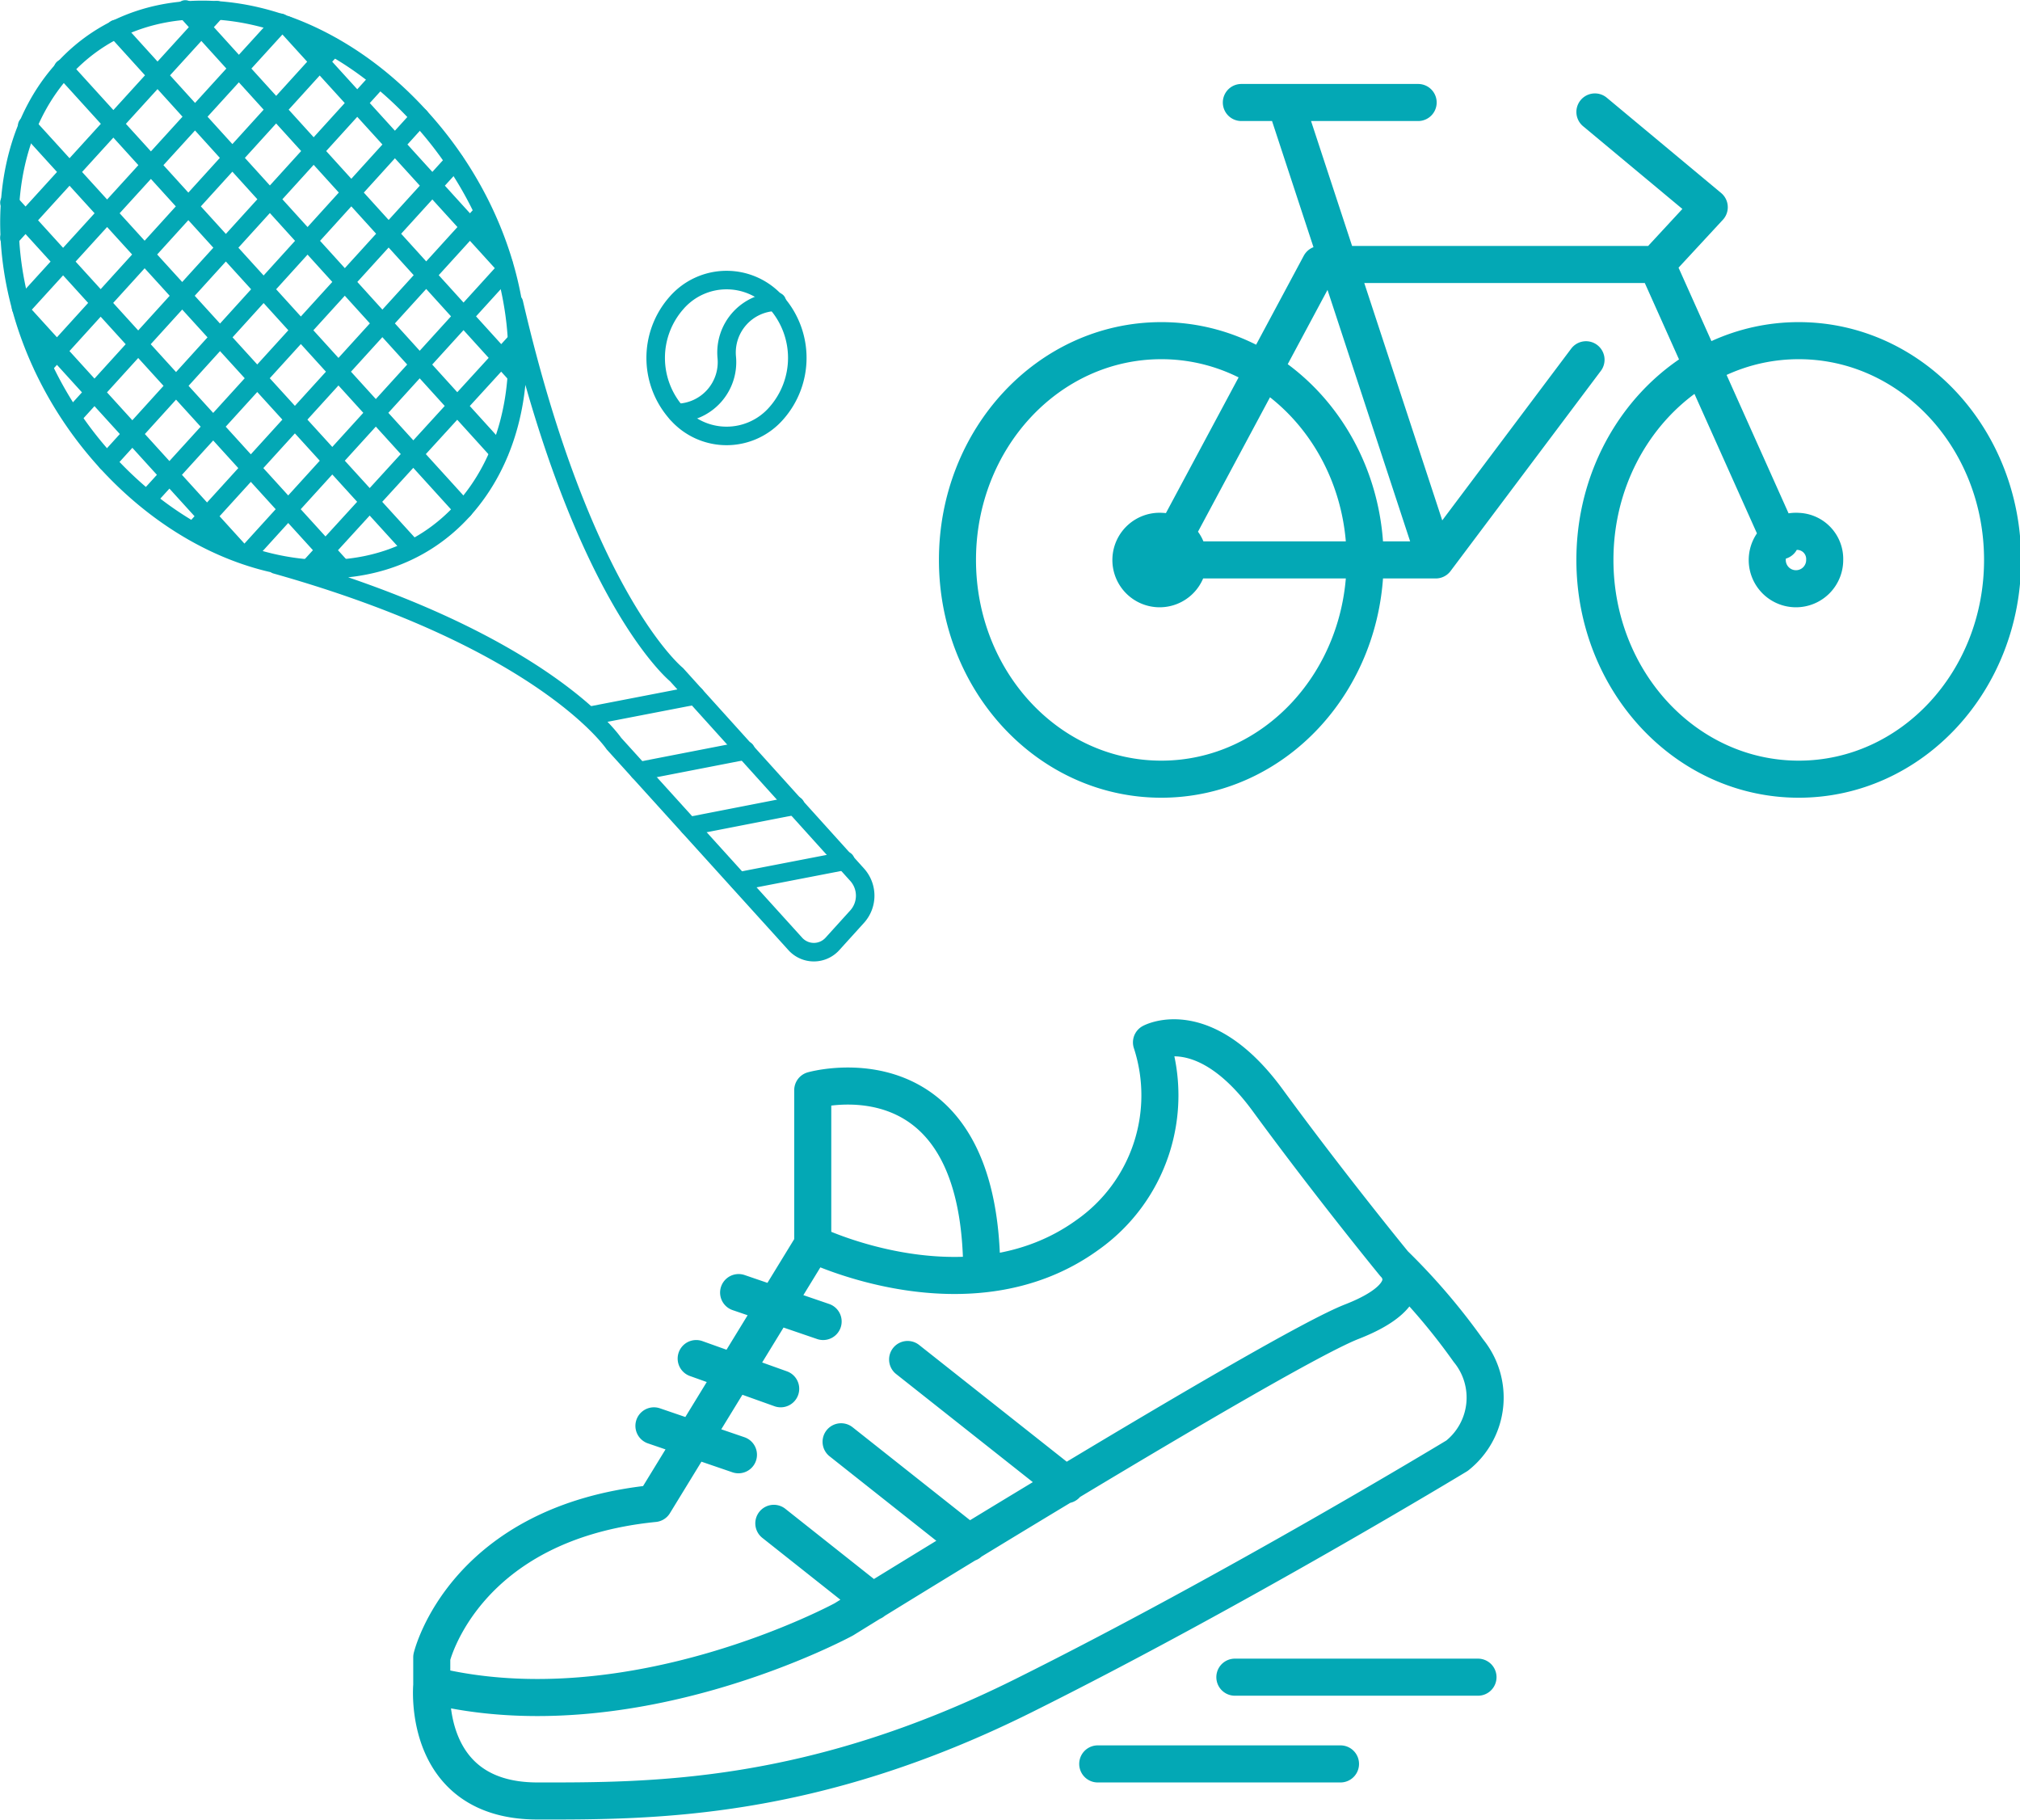 <svg id="Camada_1" data-name="Camada 1" xmlns="http://www.w3.org/2000/svg" viewBox="0 0 109.01 98.2"><defs><style>.cls-1,.cls-2{fill:none;stroke:#03a8b5;stroke-linecap:round;stroke-linejoin:round;}.cls-1{stroke-width:2px;}</style></defs><title>icon-acidentes-pessoais-lazer</title><path id="_25" data-name="25" class="cls-1" d="M80.43,38.28c0,6.54-4.91,11.83-11,11.83s-11-5.29-11-11.83,4.91-11.83,11-11.83S80.43,31.75,80.43,38.28Zm12.4,0c0,6.54,4.91,11.83,11,11.83s11-5.29,11-11.83-4.91-11.83-11-11.83S92.83,31.75,92.83,38.28Zm0-24.17L99,19.25l-2.86,3.09H78L69.46,38.28H84.24l8.11-10.8m10.5,9.77L96.17,22.34M73.75,13.6h9.54m-7.16,0,8.11,24.68M69.46,36.74a1.55,1.55,0,1,0,1.43,1.54A1.49,1.49,0,0,0,69.46,36.74Zm34.34,0a1.55,1.55,0,1,0,1.43,1.54A1.49,1.49,0,0,0,103.8,36.74Z" transform="translate(-6.76 -8.07)"/><g id="_32" data-name="32"><path class="cls-2" d="M29.42,14.38c6,6.56,7,16,2.36,21.18S18.5,39.52,12.53,33s-7-16.05-2.36-21.18S23.45,7.81,29.42,14.38ZM21.65,38.53c14.52,4.09,18.24,9.66,18.24,9.66L49.68,59a1.35,1.35,0,0,0,2,0l1.35-1.49a1.69,1.69,0,0,0,0-2.23L43.27,44.47s-5.07-4.08-8.78-20.06m8.78,0a4.48,4.48,0,0,0,0,5.94,3.56,3.56,0,0,0,5.4,0,4.51,4.51,0,0,0,0-5.94A3.58,3.58,0,0,0,43.27,24.41Z" transform="translate(-6.76 -8.07)"/><path class="cls-2" d="M46.64,55.62l5.74-1.11m-8.44-1.86,5.74-1.12m-8.44-1.85L47,48.56M38.54,46.7l5.74-1.11m-1-15.24a2.74,2.74,0,0,0,2.7-3,2.74,2.74,0,0,1,2.7-3M10.17,11.77,31.78,35.56M8.23,14.84,29,37.66M7.27,19,25.21,38.73m-5.47-.82L8.06,25.06m25.63,7.4L13,9.64m3.76-1.06L34.66,28.32M22.24,9.45,33.93,22.31M12.53,33,29.42,14.38M10.65,30.57,27.22,12.33m-2.49-1.72L9.09,27.83M7.9,24.67l14-15.37m-3.44-.68L7.27,20.91M14.71,35,31.29,16.77m1.55,2.76L17.2,36.73M20.08,38,34,22.69m-10.53,16L34.63,26.48" transform="translate(-6.76 -8.07)"/></g><path id="_22" data-name="22" class="cls-1" d="M30.06,97.49s1.72-7.27,12-8.3l8.57-14s8.45,4.13,14.83-.5a9.21,9.21,0,0,0,3.44-10.38s2.85-1.55,6.27,3.12S82,76.26,82,76.26s1.71,1.56-2.29,3.12S52.3,95.44,52.3,95.44,40.89,101.65,30.06,99ZM59.74,76.76c0-12.46-9.12-9.87-9.12-9.87v8.3M30.06,99s-.58,6.23,5.69,6.24,14.83,0,26.24-5.68,23.4-12.95,23.4-12.95A4,4,0,0,0,86,80.94a34.06,34.06,0,0,0-4-4.68M55.74,81.42l8.55,6.76m-5.24,3.14-6.9-5.46m1.71,8.63-5.34-4.23M42.05,85l4.56,1.56m-2.28-5.19L48.89,83m-2.27-5.19,4.56,1.56M66,103.24H79.1m-5.7-4.68,13.12,0" transform="translate(-6.76 -8.07)"/></svg>